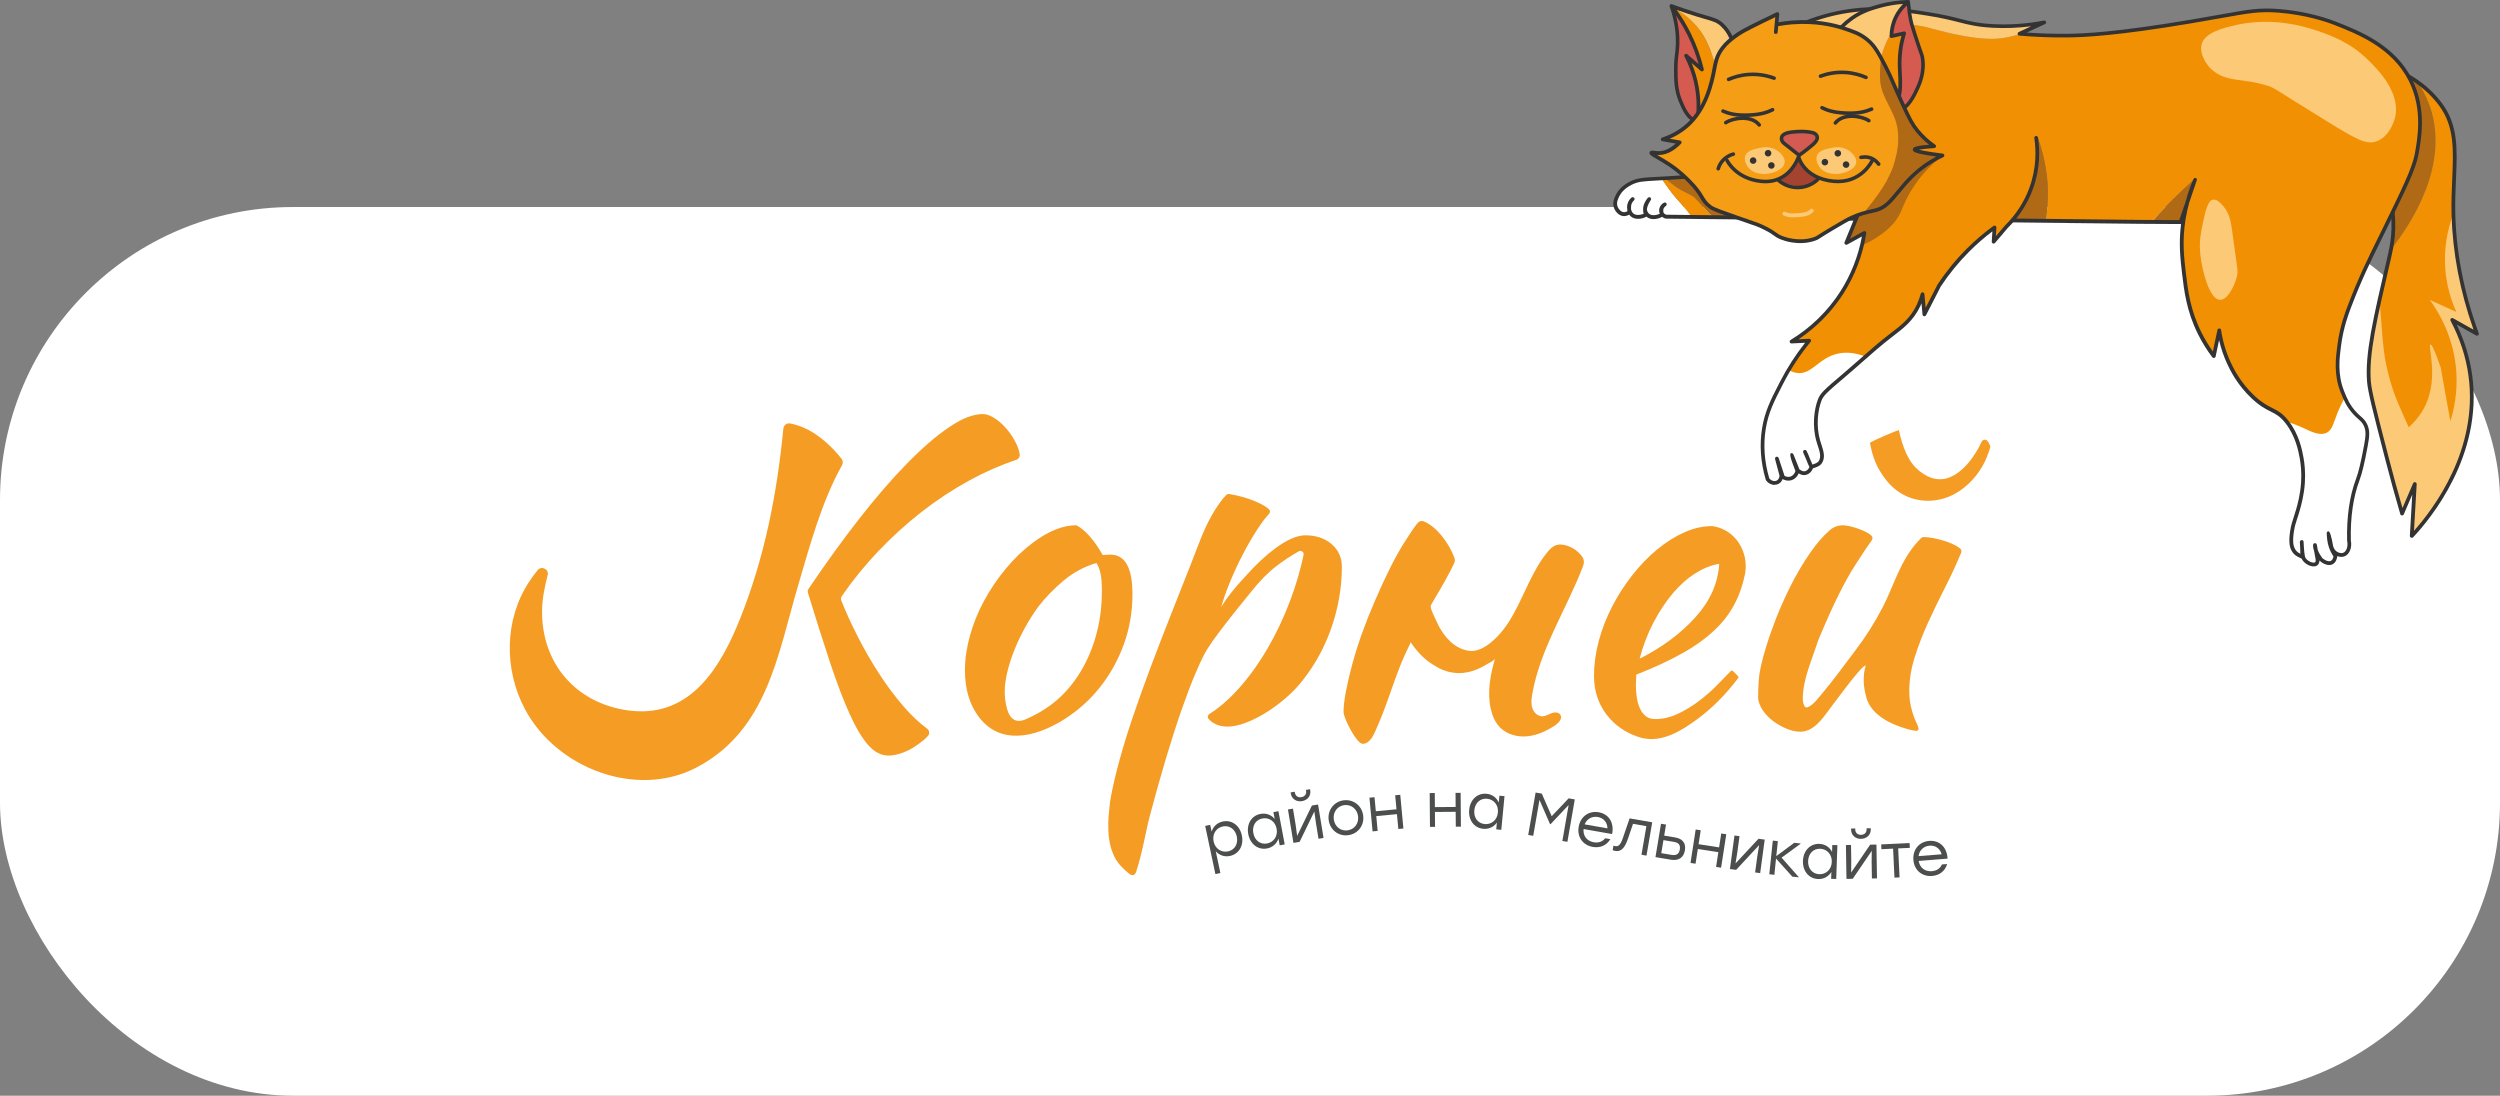 <?xml version="1.0" encoding="UTF-8"?> <svg xmlns="http://www.w3.org/2000/svg" width="1280" height="561" viewBox="0 0 1280 561" fill="none"><rect x="0" y="0" width="1280" height="561" fill="#808080" stroke="none"/><rect y="106" width="1280" height="455" rx="150" fill="white"></rect><g clip-path="url(#clip0_641_11)"><path d="M520.321 227.146C519.037 224.497 517.427 222.024 515.497 219.733C513.568 217.442 511.494 215.584 509.282 214.147C507.064 212.716 505.028 212 503.167 212C498.305 212 492.585 214.222 486.012 218.66C479.433 223.097 472.216 229.33 464.359 237.346C456.496 245.367 448.238 254.927 439.592 266.024C431.158 276.839 422.631 288.645 414.004 301.431C413.578 302.059 413.459 302.875 413.685 303.603C417.832 317.154 421.604 329.042 425.012 339.28C428.515 349.806 431.873 358.612 435.087 365.699C438.301 372.785 441.484 378.082 444.629 381.598C447.774 385.106 451.201 386.857 454.923 386.857C456.778 386.857 458.814 386.5 461.038 385.784C463.25 385.069 465.361 384.102 467.367 382.884C469.365 381.667 471.226 380.342 472.942 378.911C473.864 378.145 474.634 377.354 475.267 376.545C476.119 375.452 475.787 373.871 474.666 373.055C470.606 370.08 466.602 366.308 462.648 361.725C458.068 356.428 453.783 350.659 449.786 344.433C445.782 338.207 442.098 331.76 438.746 325.101C435.62 318.912 432.963 313.062 430.764 307.551C430.45 306.766 430.557 305.881 431.033 305.184C436.553 297.15 442.699 289.581 449.46 282.456C456.533 275.012 463.964 268.246 471.758 262.157C479.546 256.075 487.698 250.702 496.206 246.045C504.119 241.714 512.189 238.161 520.415 235.381C521.562 234.992 522.277 233.849 522.101 232.65C521.838 230.874 521.249 229.035 520.328 227.146H520.321Z" fill="#F49C24"></path><path d="M568.463 283.964C567.748 283.964 567.103 284.001 566.533 284.07C565.957 284.146 565.318 284.177 564.603 284.177C560.174 276.444 555.669 271.36 551.095 268.925C544.235 268.925 536.867 271.862 529.01 277.731C524.004 281.46 519.361 285.891 515.069 291.05C510.784 296.204 507.062 301.683 503.917 307.483C500.772 313.282 498.34 319.264 496.63 325.422C494.913 331.579 494.055 337.523 494.055 343.248C494.055 352.989 496.486 361.005 501.342 367.306C506.717 374.28 513.609 376.835 520.821 376.684C528.884 376.521 537.355 372.987 544.548 368.486C551.766 363.973 557.981 358.425 563.2 351.84C568.419 345.256 572.492 337.912 575.424 329.822C578.356 321.737 579.822 313.176 579.822 304.156C579.822 290.693 576.031 283.964 568.456 283.964H568.463ZM560.851 326.495C558.632 333.939 555.562 340.599 551.628 346.468C547.693 352.343 543.05 357.245 537.687 361.18C533.777 364.049 529.517 366.396 525.069 368.311C523.571 368.957 521.892 369.371 520.319 368.945C517.801 368.254 516.448 365.737 515.746 363.409C514.806 360.295 514.418 357.226 514.418 353.987C514.418 351.125 514.85 347.861 515.708 344.214C516.566 340.561 517.776 336.77 519.355 332.828C520.927 328.893 522.788 324.988 524.931 321.122C527.074 317.255 529.36 313.678 531.791 310.383C535.363 305.801 539.617 301.432 544.548 297.277C549.479 293.128 555.086 290.115 561.377 288.257C562.373 289.832 563.093 291.69 563.519 293.843C563.945 295.99 564.165 298.928 564.165 302.65C564.165 311.105 563.056 319.051 560.838 326.495H560.851Z" fill="#F49C24"></path><path d="M681.776 278.591C678.274 275.584 673.807 274.078 668.375 274.078C664.948 274.078 660.907 275.547 656.264 278.484C651.615 281.422 646.647 285.608 641.365 291.05C636.647 296.065 633.145 300.001 630.858 302.863C628.571 305.731 626.71 308.38 625.281 310.809C626.278 307.087 627.781 302.787 629.786 297.923C631.785 293.058 634.003 288.295 636.434 283.637C638.865 278.986 641.365 274.687 643.94 270.751C646.083 267.468 648.025 264.914 649.773 263.075C650.381 262.434 650.393 261.38 649.748 260.771C648.357 259.447 645.989 258.091 642.649 256.685C638.464 254.927 634.028 253.685 629.342 252.944C628.815 252.862 628.27 253.019 627.888 253.39C626.766 254.501 625.538 255.988 624.21 257.865C622.775 259.892 621.453 262.008 620.238 264.179C615.915 271.887 613.089 280.304 609.862 288.508C606.391 297.333 602.883 306.145 599.405 314.971C592.457 332.608 585.64 350.309 579.607 368.285C577.038 375.943 574.851 383.073 573.066 389.657C571.274 396.242 569.883 402.148 568.887 407.377C568.235 410.81 567.909 414.231 567.627 417.696C567.602 418.016 567.577 418.33 567.558 418.65C567.495 419.636 567.451 420.627 567.433 421.619C567.339 426.678 567.84 431.938 569.701 436.683C569.939 437.285 570.196 437.876 570.478 438.453C571.023 439.564 571.668 440.619 572.395 441.61C573.88 443.644 575.778 445.338 577.695 446.983C581.185 449.977 581.775 446.067 582.094 445.062C583.353 441.114 584.35 437.078 585.27 433.049C586.442 427.933 587.376 422.755 588.716 417.683C591.505 407.157 594.293 397.24 597.081 387.932C599.869 378.623 602.582 370.212 605.226 362.693C607.87 355.173 610.188 349.122 612.193 344.54C613.622 341.101 614.944 338.201 616.159 335.841C617.374 333.481 618.947 330.939 620.877 328.214C622.807 325.497 625.275 322.202 628.276 318.335C631.277 314.469 635.35 309.384 640.5 303.083C644.785 297.64 649.109 293.241 653.47 289.87C656.94 287.19 660.756 284.667 664.91 282.307C666.188 281.579 667.748 282.671 667.441 284.108C665.762 292.042 663.463 299.875 660.543 307.589C657.185 316.471 653.256 324.744 648.752 332.401C644.247 340.065 639.354 346.831 634.065 352.7C629.235 358.067 624.285 362.354 619.217 365.561C618.377 366.095 618.12 367.243 618.747 368.015C619.486 368.925 620.482 369.723 621.735 370.419C623.665 371.493 625.914 372.032 628.49 372.032C631.202 372.032 634.279 371.386 637.712 370.099C641.139 368.813 644.641 367.061 648.219 364.833C651.79 362.618 655.224 360.075 658.513 357.207C661.803 354.344 664.653 351.338 667.09 348.187C673.525 340.027 678.456 330.895 681.89 320.802C685.317 310.709 687.033 300.503 687.033 290.19C687.033 285.464 685.279 281.597 681.776 278.591Z" fill="#F49C24"></path><path d="M810.207 290.688C810.646 289.552 811.081 288.347 810.924 287.135C810.783 286.018 810.141 285.026 809.419 284.16C807.68 282.089 805.426 280.482 802.874 279.578C801.06 278.931 798.958 278.486 797.048 279.032C794.991 279.622 793.425 281.26 792.086 282.924C784.667 292.081 780.726 303.857 775.046 314.138C771.953 319.724 768.355 324.871 763.391 328.926C760.496 331.292 756.718 333.539 752.852 333.276C749.124 333.018 745.61 331.21 742.865 328.731C739.369 325.574 736.806 321.318 734.977 317.006C734.519 315.92 731.725 310.723 732.709 309.738C732.847 309.593 732.922 309.455 732.922 309.311C738.843 299.375 742.734 292.345 744.6 288.228C744.958 287.443 745.008 286.551 744.707 285.742C743.134 281.492 740.848 277.57 737.853 273.973C735.033 270.596 732.057 268.248 728.924 266.924C727.866 266.479 726.644 266.83 725.898 267.709C724.395 269.479 722.051 272.893 718.875 277.946C714.37 285.108 709.401 294.988 703.976 307.591C701.544 313.178 699.327 318.764 697.328 324.35C695.323 329.936 693.644 335.271 692.291 340.35C690.931 345.433 689.86 350.053 689.076 354.202C688.287 358.357 687.898 361.797 687.898 364.515C687.898 367.685 694.527 380.753 697.673 380.84C697.961 380.847 698.249 380.816 698.531 380.753C702.384 379.855 704.013 374.583 705.417 371.432C707.215 367.402 708.781 363.272 710.273 359.117C713.192 351.001 715.892 342.666 719.464 334.889C720.441 332.767 721.425 330.689 722.415 328.643C722.12 329.252 725.429 332.993 725.898 333.564C728.73 336.998 732.665 339.942 736.593 342C743.153 345.433 750.421 345.433 757.1 342.326C758.692 341.586 760.239 340.758 761.73 339.841C763.046 339.031 764.468 338.56 765.439 337.286C763.002 345.634 761.367 354.516 763.284 362.996C764.073 366.492 765.521 369.938 768.047 372.486C771.63 376.108 777.057 377.495 782.12 376.968C787.179 376.441 791.924 374.193 796.184 371.406C798.074 370.17 800.12 367.86 798.897 365.952C798.008 364.559 795.946 364.565 794.4 365.143C792.849 365.714 791.403 366.699 789.756 366.756C787.361 366.831 785.294 364.816 784.551 362.537C783.803 360.259 784.106 357.78 784.511 355.414C788.477 332.472 801.783 312.393 810.192 290.688H810.207Z" fill="#F49C24"></path><path d="M893.593 286.844C893.481 286.016 893.32 285.2 893.107 284.39C892.9 283.586 892.648 282.802 892.349 282.03C892.051 281.264 891.713 280.511 891.334 279.783C890.95 279.061 890.53 278.358 890.065 277.68C889.611 277.009 889.11 276.362 888.57 275.753C888.029 275.138 887.463 274.56 886.846 274.021C886.235 273.475 885.588 272.973 884.916 272.514C884.234 272.05 883.521 271.629 882.789 271.253C882.036 270.876 881.262 270.543 880.469 270.267C879.736 270.01 878.978 269.797 878.22 269.634C878.089 269.602 877.958 269.577 877.826 269.552C876.684 269.332 875.527 269.351 874.365 269.433C873.566 269.489 872.763 269.577 871.974 269.696C870.342 269.935 868.74 270.299 867.159 270.77C865.511 271.259 863.894 271.874 862.328 272.577C857.537 274.724 852.893 277.661 848.391 281.384C843.883 285.112 839.669 289.474 835.742 294.49C831.806 299.504 828.379 304.84 825.443 310.489C822.512 316.15 820.228 322.019 818.586 328.108C816.944 334.196 816.125 340.171 816.125 346.047C816.125 354.639 818.874 361.977 824.372 368.065C828.516 372.647 834.125 375.98 840.042 377.662C850.624 380.675 861.029 374.103 869.19 368.065C876.679 362.523 883.597 355.575 889.919 347.214C890.141 346.919 890.141 346.499 889.894 346.222C889.115 345.369 888.226 344.477 887.22 343.548C886.922 343.272 886.452 343.272 886.174 343.567C884.006 345.864 881.566 348.375 878.847 351.099C875.911 354.037 872.768 356.755 869.412 359.259C866.047 361.764 862.51 363.879 858.795 365.592C855.076 367.312 851.291 368.172 847.43 368.172C845.424 368.172 843.787 367.632 842.498 366.559C841.21 365.485 840.214 364.086 839.497 362.372C838.784 360.652 838.284 358.794 837.996 356.786C837.708 354.784 837.571 352.851 837.571 350.986C837.571 349.988 837.602 349.022 837.677 348.086C837.743 347.157 837.784 346.26 837.784 345.4C846.93 341.822 854.935 338.1 861.797 334.228C868.659 330.355 874.486 326.03 879.271 321.235C884.057 316.439 887.741 310.853 890.313 304.476C891.546 301.419 892.547 298.073 893.325 294.439C893.436 294.031 893.497 293.598 893.557 293.177C893.618 292.757 893.668 292.336 893.714 291.916C893.795 291.068 893.825 290.209 893.8 289.355C893.785 288.514 893.714 287.673 893.593 286.838V286.844ZM868.013 316.081C860.433 324.461 850.927 331.516 839.492 337.24C841.21 330.656 843.565 324.498 846.566 318.768C849.568 313.044 852.888 308.028 856.537 303.729C860.18 299.436 864.071 295.996 868.22 293.416C872.359 290.836 876.366 289.267 880.232 288.689C879.656 298.569 875.588 307.702 868.013 316.081Z" fill="#F49C24"></path><path d="M1001.37 279.344C999.943 278.56 998.265 277.844 996.335 277.197C994.405 276.557 992.368 276.017 990.22 275.584C988.371 275.214 986.627 275.007 984.995 274.957C984.49 274.938 984.005 275.145 983.646 275.496C981.453 277.631 979.538 279.921 977.895 282.357C971.857 291 968.835 301.413 964.029 310.728C959.961 318.618 955.201 326.15 949.814 333.205C944.179 340.592 938.777 348.187 932.754 355.28C930.783 357.59 928.549 360.797 925.679 362.053C925.26 362.235 924.749 362.273 924.36 362.034C924.067 361.852 923.875 361.544 923.723 361.237C922.683 359.122 923.026 356.297 923.254 354.031C923.511 351.452 924.047 348.903 924.724 346.399C926.053 341.465 927.928 336.707 929.54 331.868C930.535 328.861 931.394 326.57 932.112 324.995C938.545 309.673 944.366 297.93 949.587 289.763C953.781 283.204 956.707 278.817 958.359 276.607C958.94 275.829 958.799 274.743 958.056 274.122C957.202 273.394 956.237 272.772 955.165 272.258C953.513 271.473 951.805 270.795 950.021 270.218C948.227 269.647 946.479 269.251 944.761 269.038C944.745 269.038 944.73 269.038 944.715 269.031C941.87 268.68 938.985 269.558 936.837 271.46C933.517 274.398 930.333 278.026 927.286 282.357C923.218 288.157 919.534 294.39 916.25 301.049C912.96 307.708 910.064 314.475 907.563 321.348C905.056 328.221 903.167 334.379 901.883 339.82C901.165 342.827 900.706 345.62 900.493 348.2C900.286 350.723 900.17 353.937 900.17 357.829C900.17 357.992 900.19 358.161 900.231 358.324C900.812 360.823 901.903 363.045 903.5 365.003C905.142 367.024 907.068 368.75 909.286 370.194C913.319 372.811 918.994 375.46 923.9 374.405C930.156 373.056 934.3 366.196 937.913 361.463C940.197 358.469 942.527 355.399 944.882 352.255C947.237 349.11 949.42 346.399 951.421 344.114C953.422 341.829 954.711 340.687 955.282 340.687C954.569 342.833 954.21 345.413 954.21 348.42C954.21 350.855 954.675 353.792 955.6 357.226C956.504 360.54 958.632 363.44 961.199 365.668C961.245 365.712 961.295 365.756 961.346 365.8C965.944 369.729 971.816 371.97 977.577 373.552C979.148 373.985 980.432 374.198 981.433 374.198C981.579 374.198 981.716 374.123 981.862 373.985C982.14 373.696 982.292 373.483 982.292 373.338C982.292 372.623 982.044 371.763 981.539 370.758C981.038 369.761 980.503 368.505 979.932 366.999C979.356 365.498 978.82 363.634 978.32 361.412C977.819 359.197 977.567 356.579 977.567 353.573C977.567 347.987 978.497 342.262 980.356 336.387C982.211 330.519 984.5 324.612 987.219 318.668C989.932 312.73 992.863 306.673 996.006 300.516C998.958 294.735 1001.67 288.885 1004.12 282.972C1004.42 282.238 1004.23 281.384 1003.62 280.869C1003.01 280.355 1002.25 279.846 1001.37 279.356V279.344Z" fill="#F49C24"></path><path d="M1018.96 228.322C1018.59 227.337 1018.17 226.527 1017.7 225.887C1016.88 224.782 1015.19 224.939 1014.59 226.169C1013.89 227.582 1013.05 229.295 1012.9 229.553C1011.99 231.178 1010.99 232.741 1009.91 234.266C1007.06 238.321 1003.22 242.257 998.616 244.246C992.036 247.096 985.704 244.215 980.894 239.489C977.104 235.767 974.208 229.32 972.207 220.156C972.172 219.974 957.305 226.22 957.411 226.816C958.406 232.258 960.013 236.877 962.232 240.669C963.005 241.993 963.839 243.286 964.738 244.523C966.188 246.506 967.841 248.345 969.69 249.958C970.716 250.856 971.818 251.672 972.98 252.394C977.422 255.174 982.501 256.474 987.579 256.392C992.137 256.317 996.7 255.124 1000.8 252.883C1007.42 249.255 1012.87 243.223 1016.18 236.463C1016.82 235.145 1017.38 233.789 1017.85 232.396C1018.13 231.567 1019.25 229.138 1018.95 228.316L1018.96 228.322Z" fill="#F49C24"></path><path d="M635.836 427.739C636.92 432.855 634.376 437.261 629.765 438.241C626.845 438.862 624.251 437.864 622.478 435.855L624.834 446.984L622.278 447.524L617.059 422.869L619.609 422.329L620.348 425.813C621.15 423.227 623.136 421.224 626.062 420.603C630.648 419.63 634.746 422.592 635.836 427.739ZM633.248 428.292C632.465 424.595 629.501 422.417 626.081 423.145C622.634 423.879 620.58 427.087 621.369 430.815C622.158 434.543 625.335 436.64 628.781 435.906C632.196 435.177 634.038 432.02 633.248 428.292Z" fill="#4C4D4D"></path><path d="M654.551 415.315L657.778 432.332L655.215 432.822L654.563 429.388C653.667 431.93 651.669 433.851 648.73 434.41C644.094 435.288 640.09 432.206 639.113 427.072C638.135 421.906 640.773 417.588 645.372 416.715C648.304 416.157 650.911 417.236 652.646 419.308L651.982 415.812L654.544 415.322L654.551 415.315ZM653.63 424.304C652.922 420.563 649.789 418.397 646.331 419.057C642.872 419.716 641.005 422.86 641.707 426.57C642.415 430.311 645.328 432.514 648.755 431.861C652.214 431.202 654.338 428.045 653.624 424.298L653.63 424.304Z" fill="#4C4D4D"></path><path d="M674.853 411.922L677.653 429.026L675.078 429.452L673.738 421.243L672.948 415.462L665.399 431.041L662.234 431.562L659.434 414.457L662.009 414.031L663.356 422.24L664.139 427.984L671.695 412.436L674.859 411.915L674.853 411.922ZM660.887 406.266L660.793 405.708L662.905 405.363L662.986 405.858C663.262 407.54 664.59 408.438 666.294 408.156C668.03 407.873 669.001 406.593 668.725 404.917L668.644 404.421L670.755 404.076L670.849 404.635C671.326 407.559 669.358 409.731 666.626 410.183C663.895 410.635 661.363 409.197 660.887 406.273V406.266Z" fill="#4C4D4D"></path><path d="M697.944 417.508C698.626 422.662 695.231 426.955 690.281 427.614C685.363 428.266 680.958 424.978 680.281 419.862C679.599 414.715 683.057 410.409 687.913 409.763C692.806 409.11 697.261 412.361 697.944 417.508ZM682.894 419.51C683.395 423.289 686.49 425.605 689.949 425.147C693.439 424.683 695.826 421.632 695.325 417.86C694.823 414.081 691.697 411.771 688.239 412.229C684.812 412.687 682.387 415.707 682.894 419.517V419.51Z" fill="#4C4D4D"></path><path d="M716.931 406.942L718.541 424.191L715.941 424.436L715.233 416.847L704.651 417.839L705.359 425.427L702.758 425.672L701.148 408.417L703.748 408.172L704.419 415.353L715.001 414.361L714.331 407.181L716.931 406.936V406.942Z" fill="#4C4D4D"></path><path d="M747.847 405.927L747.985 423.251L745.372 423.27L745.309 415.644L734.683 415.725L734.746 423.352L732.139 423.371L732.002 406.047L734.608 406.028L734.665 413.24L745.291 413.159L745.234 405.946L747.847 405.927Z" fill="#4C4D4D"></path><path d="M770.306 407.648L768.664 424.884L766.072 424.633L766.405 421.156C764.838 423.346 762.382 424.626 759.406 424.344C754.713 423.899 751.724 419.813 752.219 414.609C752.714 409.374 756.449 405.972 761.11 406.412C764.08 406.694 766.279 408.458 767.37 410.931L767.708 407.391L770.301 407.642L770.306 407.648ZM766.925 416.021C767.289 412.23 764.882 409.28 761.379 408.947C757.877 408.615 755.208 411.107 754.851 414.866C754.487 418.657 756.674 421.589 760.145 421.922C763.648 422.254 766.561 419.819 766.925 416.021Z" fill="#4C4D4D"></path><path d="M806.295 409.305L802.505 431.023L799.933 430.571L803.142 412.167L793.864 421.99L793.616 421.946L788.219 409.556L785.01 427.953L782.443 427.501L786.233 405.784L789.392 406.336L794.46 417.904L803.142 408.746L806.3 409.299L806.295 409.305Z" fill="#4C4D4D"></path><path d="M825.382 427.027L810.793 424.472C810.424 428.05 812.561 430.636 816.003 431.232C818.357 431.647 820.48 430.994 821.844 429.186L824.507 429.651C822.456 433.028 819.045 434.258 815.482 433.63C810.429 432.745 807.371 428.502 808.286 423.286C809.191 418.108 813.471 414.982 818.549 415.873C823.845 416.802 826.584 421.434 825.387 427.014L825.382 427.027ZM811.338 422.075L823.012 424.121C822.956 421.171 821.187 418.849 818.12 418.309C814.992 417.763 812.415 419.388 811.338 422.075Z" fill="#4C4D4D"></path><path d="M845.939 421.011L843.003 438.077L840.431 437.631L842.952 422.988L836.105 421.808L833.452 429.591C831.729 434.594 829.743 436.138 827.049 435.673C826.615 435.598 826.089 435.479 825.67 435.341L826.079 432.981C826.352 433.062 826.686 433.15 826.969 433.2C828.702 433.502 829.682 432.617 830.941 429.001L834.347 419.015L845.934 421.017L845.939 421.011Z" fill="#4C4D4D"></path><path d="M862.67 435.389C862.048 439.118 859.41 440.812 855.565 440.179L847.596 438.848L850.436 421.763L853.008 422.189L852.068 427.845L857.591 428.761C861.432 429.402 863.296 431.63 862.67 435.383V435.389ZM860.062 434.956C860.386 433.029 859.87 431.511 857.081 431.046L851.689 430.148L850.577 436.827L855.908 437.712C858.698 438.176 859.749 436.821 860.062 434.956Z" fill="#4C4D4D"></path><path d="M883.858 427.137L881.205 444.26L878.628 443.858L879.79 436.32L869.284 434.688L868.117 442.22L865.545 441.818L868.193 424.695L870.775 425.097L869.673 432.227L880.174 433.859L881.281 426.729L883.863 427.131L883.858 427.137Z" fill="#4C4D4D"></path><path d="M903.537 429.876L901.207 447.036L898.62 446.685L899.737 438.45L900.677 432.7L888.897 445.367L885.719 444.934L888.048 427.773L890.631 428.125L889.514 436.359L888.584 442.084L900.353 429.449L903.532 429.882L903.537 429.876Z" fill="#4C4D4D"></path><path d="M917.675 448.847L909.332 439.589L908.478 447.893L905.881 447.623L907.67 430.387L910.262 430.657L909.464 438.333L918.646 431.523L922.052 431.875L912.167 439.118L921.081 449.198L917.675 448.841V448.847Z" fill="#4C4D4D"></path><path d="M940.745 432.723L940.149 450.034L937.546 449.946L937.662 446.449C936.232 448.734 933.862 450.165 930.871 450.065C926.161 449.902 922.927 446.011 923.109 440.788C923.291 435.534 926.813 431.9 931.492 432.063C934.474 432.164 936.778 433.79 938.021 436.193L938.137 432.634L940.745 432.723ZM937.875 441.29C938.006 437.48 935.424 434.681 931.912 434.562C928.39 434.442 925.878 437.098 925.752 440.876C925.62 444.686 927.985 447.473 931.467 447.592C934.989 447.712 937.743 445.1 937.875 441.29Z" fill="#4C4D4D"></path><path d="M960.74 432.418L961.018 449.742L958.411 449.786L958.279 441.47L958.34 435.639L948.597 449.943L945.388 449.993L945.115 432.669L947.723 432.625L947.854 440.942L947.788 446.742L957.526 432.468L960.74 432.418ZM947.758 424.786L947.748 424.221L949.881 424.183V424.685C949.921 426.386 951.098 427.472 952.827 427.441C954.59 427.409 955.732 426.292 955.702 424.591V424.089L957.834 424.058V424.623C957.89 427.585 955.621 429.45 952.857 429.493C950.098 429.537 947.804 427.749 947.758 424.786Z" fill="#4C4D4D"></path><path d="M977.83 434.102L971.868 434.385L972.575 449.229L969.967 449.355L969.26 434.51L963.297 434.793L963.176 432.338L971.746 431.93L977.714 431.648L977.83 434.102Z" fill="#4C4D4D"></path><path d="M997.145 439.621L982.379 440.795C982.915 444.354 985.623 446.318 989.105 446.042C991.485 445.854 993.38 444.692 994.26 442.596L996.953 442.383C995.806 446.174 992.814 448.214 989.201 448.496C984.092 448.904 980.075 445.558 979.656 440.28C979.241 435.032 982.607 430.946 987.751 430.538C993.107 430.112 996.918 433.915 997.14 439.621H997.145ZM982.314 438.334L994.128 437.393C993.33 434.549 991.046 432.735 987.943 432.986C984.78 433.237 982.682 435.459 982.314 438.334Z" fill="#4C4D4D"></path><path d="M430.897 234.946C427.163 230.157 422.947 226.108 418.241 222.782C413.956 219.762 409.401 217.773 404.576 216.812C402.872 216.473 401.243 217.697 401.074 219.43C397.86 252.803 391.45 285.417 378.982 316.638C369.409 340.621 354.271 367.009 323.646 363.965C297.507 361.372 277.89 342.234 277.533 313.945C277.451 307.373 278.735 300.82 280.396 294.475C281.185 291.443 277.263 289.497 275.277 291.913C273.717 293.815 272.257 295.824 270.891 297.902C258.191 317.19 257.953 342.862 268.842 363.217C285.107 393.609 325.92 408.793 356.245 393.133C392.703 374.296 398.205 335.248 408.536 300.099C414.532 279.699 420.685 256.758 431.136 238.153C431.712 237.13 431.624 235.862 430.904 234.94L430.897 234.946Z" fill="#F49C24"></path></g><path d="M1244.43 55.288C1243.11 51.284 1241.07 46.769 1237.9 42.055C1233.07 38.604 1228.46 36.497 1225.24 35.236L1220.29 91.775C1221.5 94.435 1223.21 98.7 1224.31 104.132C1226.32 114.081 1225.21 122.559 1224.14 127.856C1234.78 114.435 1254.08 84.705 1244.43 55.288Z" fill="#B06A15"></path><path d="M1255.51 163.759C1259.73 166.127 1263.96 168.494 1268.18 170.861C1258.79 145.177 1256.49 124.165 1256.12 109.68C1256.12 109.66 1256.12 109.639 1256.12 109.618C1255.54 85.665 1260.72 68.271 1249.33 53.141C1245.76 48.417 1241.75 44.798 1237.89 42.035C1241.06 46.748 1243.09 51.264 1244.41 55.268C1254.08 84.685 1234.77 114.415 1224.13 127.835C1223.86 129.212 1223.59 130.38 1223.37 131.297C1221.43 139.681 1219.73 147.012 1218.29 153.509C1214.04 172.769 1212.08 184.719 1212.87 195.262C1213.27 200.611 1216.26 211.999 1222.14 234.815C1224.62 244.461 1227.21 253.835 1229.87 262.928C1232.03 257.881 1234.19 252.834 1236.35 247.787C1235.84 256.64 1235.32 265.504 1234.81 274.357C1240.66 268.153 1270.68 235.117 1264.78 192.175C1263.22 180.799 1259.48 171.257 1255.51 163.749V163.759Z" fill="#F29003"></path><path d="M1255.51 163.759C1259.73 166.127 1263.96 168.494 1268.18 170.861C1258.79 145.177 1256.49 124.165 1256.12 109.68C1256.12 109.66 1256.12 109.639 1256.12 109.618C1253.75 115.833 1251.7 123.946 1251.8 133.477C1251.91 145.219 1255.24 154.395 1257.67 159.745C1253.13 157.68 1248.61 155.626 1244.07 153.561C1248.23 159.275 1256.58 172.446 1257.67 190.945C1258.27 201.331 1256.39 209.913 1254.58 215.659C1252.93 206.493 1251.29 197.327 1249.64 188.161C1246.33 178.504 1244.97 176.283 1244.38 176.419C1242.86 176.784 1248.65 192.78 1241.91 207.317C1239.48 212.562 1236.04 216.285 1233.26 218.746C1228.24 207.317 1224.85 201.122 1221.83 187.233C1219.76 177.733 1219.41 164.75 1218.29 153.519C1214.04 172.779 1212.08 184.73 1212.87 195.272C1213.27 200.622 1216.26 212.009 1222.14 234.825C1224.62 244.471 1227.21 253.846 1229.87 262.939C1232.03 257.892 1234.19 252.845 1236.35 247.798C1235.84 256.651 1235.32 265.514 1234.81 274.368C1240.66 268.163 1270.68 235.128 1264.78 192.186C1263.22 180.809 1259.48 171.267 1255.51 163.759Z" fill="#FCC977"></path><path d="M1234.81 275.337C1234.68 275.337 1234.55 275.316 1234.43 275.254C1234.06 275.097 1233.83 274.722 1233.85 274.315L1235.08 253.22L1230.75 263.324C1230.6 263.7 1230.2 263.929 1229.82 263.908C1229.41 263.887 1229.06 263.606 1228.95 263.22C1226.25 253.95 1223.64 244.481 1221.22 235.075L1220.34 231.624C1215 210.914 1212.32 200.517 1211.93 195.356C1210.87 181.121 1214.74 164.406 1222.45 131.12L1222.49 130.963C1223.5 126.646 1225.84 116.521 1223.38 104.331C1222.55 100.17 1221.21 96.082 1219.43 92.182C1219.21 91.703 1219.43 91.129 1219.91 90.91C1220.39 90.691 1220.96 90.91 1221.18 91.39C1223.03 95.425 1224.39 99.659 1225.27 103.955C1227.81 116.552 1225.4 126.959 1224.37 131.401L1224.34 131.547C1216.67 164.656 1212.82 181.268 1213.86 195.22C1214.24 200.205 1216.89 210.549 1222.21 231.154L1223.1 234.606C1225.3 243.126 1227.64 251.687 1230.07 260.113L1235.5 247.443C1235.69 247.015 1236.14 246.775 1236.6 246.89C1237.06 246.994 1237.36 247.411 1237.34 247.881L1235.96 271.76C1245.81 260.728 1269.06 230.153 1263.86 192.342C1262.54 182.675 1259.45 173.217 1254.7 164.239C1254.5 163.863 1254.57 163.405 1254.87 163.102C1255.18 162.8 1255.64 162.748 1256.01 162.956L1266.44 168.806C1259.46 149.004 1255.69 129.149 1255.2 109.753C1255.04 103.257 1255.29 97.365 1255.54 91.65C1256.2 76.509 1256.72 64.548 1248.6 53.766C1241.2 43.964 1231.64 38.781 1224.91 36.164C1224.42 35.976 1224.17 35.413 1224.37 34.923C1224.56 34.433 1225.12 34.182 1225.61 34.381C1232.57 37.092 1242.47 42.452 1250.13 52.619C1258.67 63.965 1258.14 76.217 1257.46 91.744C1257.21 97.417 1256.96 103.288 1257.12 109.712C1257.62 129.691 1261.64 150.172 1269.11 170.579C1269.24 170.954 1269.14 171.382 1268.83 171.643C1268.52 171.903 1268.09 171.945 1267.73 171.747L1257.82 166.189C1261.87 174.521 1264.54 183.217 1265.76 192.102C1271.42 233.334 1244.06 266.036 1235.54 275.077C1235.35 275.275 1235.1 275.379 1234.84 275.379L1234.81 275.337Z" fill="#333334"></path><path d="M834.764 103.383C834.399 104.019 834.065 104.822 834.013 105.823C834.013 105.98 833.992 106.564 834.128 107.283C834.065 105.834 834.128 104.541 834.774 103.383H834.764Z" fill="#F29003"></path><path d="M835.359 102.549C835.526 102.351 835.714 102.143 835.933 101.955C835.839 102.038 835.62 102.247 835.359 102.549Z" fill="#F29003"></path><path d="M834.807 103.31C834.921 103.102 835.067 102.893 835.224 102.695C835.088 102.872 834.942 103.081 834.807 103.31Z" fill="#F29003"></path><path d="M851.606 105.344C851.815 105.135 852.044 104.958 852.378 104.666C850.866 105.469 850.125 107.137 850.522 108.608C850.584 108.837 850.668 109.045 850.772 109.233C850.73 108.931 850.688 108.628 850.636 108.347C850.469 107.252 850.803 106.126 851.596 105.354L851.606 105.344Z" fill="#F29003"></path><path d="M1119.84 103.852C1123.07 94.478 1123.9 92.09 1123.89 92.079C1123.88 92.079 1121.72 96.814 1119.84 103.852Z" fill="#F29003"></path><path d="M1178.49 277.55C1178.49 277.55 1178.48 277.758 1178.62 279.948C1178.62 280 1178.62 280.052 1178.63 280.104C1178.54 277.299 1178.49 277.55 1178.49 277.55Z" fill="#F29003"></path><path d="M1185.76 281.856C1185.6 281.053 1185.44 280.23 1185.26 279.051C1185.21 279.562 1185.26 280.49 1185.76 281.856Z" fill="#F29003"></path><path d="M1191.4 221.468C1187.67 223.439 1183 220.791 1178.89 218.924C1176.6 217.881 1173.9 216.828 1170.76 215.869C1170.79 215.91 1170.82 215.942 1170.86 215.983C1176.28 222.866 1177.75 230.864 1178.43 234.524C1178.74 236.213 1179.53 241.021 1179.12 247.194C1178.73 253.2 1177.34 258.237 1176.58 260.98C1175.15 266.068 1174.21 267.487 1173.51 272.158C1172.66 277.789 1173.37 280.073 1174.21 281.606C1175.48 283.9 1177.55 284.463 1178.79 285.12C1178.74 282.816 1178.69 281.22 1178.65 280.104C1178.65 280.052 1178.65 280 1178.63 279.948C1178.49 277.768 1178.51 277.549 1178.5 277.549C1178.5 277.549 1178.54 277.299 1178.65 280.104C1178.98 285.047 1179.38 285.798 1179.64 286.205C1181.12 288.499 1184.69 289.771 1186.01 288.603C1186.95 287.758 1186.54 285.84 1186.35 285.131C1186.13 283.733 1185.96 282.826 1185.77 281.877C1185.28 280.511 1185.24 279.583 1185.27 279.072C1185.45 280.25 1185.61 281.074 1185.77 281.877C1186.18 283.035 1186.94 284.505 1188.25 286.288C1188.56 286.705 1191.71 289.26 1193.96 287.988C1195.4 287.174 1195.68 285.235 1195.74 284.745L1195.15 283.827C1193.68 281.502 1192.75 278.863 1192.46 276.121C1192.24 274.056 1192.17 273.013 1192.25 273.003C1192.37 272.982 1192.83 275.234 1193.61 279.76C1193.68 280.073 1194.33 282.701 1196.81 283.733C1197.1 283.858 1198.65 284.505 1200.1 283.931C1202.13 283.128 1203.39 280.177 1202.68 276.788C1202.33 261.929 1204.75 252.033 1207.17 245.578C1208.42 242.241 1209.6 237.6 1211.34 228.194C1212.2 223.491 1212.55 220.54 1211.11 217.537C1209.87 214.941 1208.26 214.315 1205.78 211.666C1203.22 208.955 1201.72 206.212 1200.55 203.574C1198.96 206.463 1197.8 209.007 1196.98 211.051C1194.62 216.838 1194.26 219.977 1191.42 221.479L1191.4 221.468Z" fill="white"></path><path d="M842.231 107.169C842.461 104.666 844.119 102.299 844.358 101.986C844.098 102.309 842.148 104.676 842.231 107.169Z" fill="#F29003"></path><path d="M854.776 97.179C853.107 94.895 851.72 92.976 850.751 91.36C841.449 91.871 838.696 91.913 835.004 93.779C830.687 95.959 828.967 98.639 828.341 99.859C827.611 101.287 826.297 103.842 827.361 106.345C828.028 107.93 829.791 109.859 831.824 109.651C832.762 109.557 834.233 108.952 834.201 108.41C834.17 108.024 834.149 107.648 834.139 107.283C834.003 106.564 834.014 105.99 834.024 105.824C834.087 104.822 834.41 104.009 834.775 103.383C834.785 103.363 834.806 103.331 834.817 103.31C834.952 103.081 835.098 102.872 835.234 102.695C835.276 102.643 835.317 102.591 835.359 102.549C835.609 102.247 835.839 102.038 835.933 101.955C835.714 102.153 835.536 102.351 835.359 102.549C835.317 102.601 835.276 102.653 835.234 102.695C835.098 102.872 834.952 103.081 834.817 103.31C834.806 103.331 834.785 103.363 834.775 103.383C834.139 104.551 834.066 105.834 834.129 107.283C834.295 108.17 834.702 109.265 835.693 110.109C837.33 111.496 840.531 111.236 842.648 109.953C842.44 108.733 842.127 108.441 842.231 107.21C842.231 107.19 842.231 107.179 842.231 107.158C842.137 104.666 844.087 102.299 844.358 101.976C844.379 101.955 844.39 101.934 844.39 101.934C844.39 101.934 844.379 101.944 844.358 101.976C844.129 102.289 842.46 104.666 842.231 107.158C842.241 107.461 842.273 107.774 842.356 108.076C842.398 108.253 842.752 109.515 843.92 110.391C845.557 111.621 848.655 111.288 850.876 109.943C850.844 109.682 850.813 109.442 850.782 109.213C850.678 109.025 850.594 108.816 850.532 108.587C850.135 107.117 850.876 105.448 852.388 104.645C852.054 104.937 851.825 105.114 851.616 105.323C850.824 106.095 850.49 107.221 850.657 108.316C850.698 108.608 850.74 108.9 850.792 109.202C851.46 110.443 852.847 110.871 852.94 110.902C857.351 110.954 861.762 110.996 866.184 111.048C864.807 109.171 863.128 107.012 860.98 104.572C859.041 102.372 857.268 100.547 854.797 97.158L854.776 97.179Z" fill="white"></path><path d="M877.27 111.194C877.353 111.256 877.447 111.329 877.53 111.381C878.667 111.392 886.415 111.371 887.551 111.381C887.551 111.36 887.551 111.329 887.551 111.308C887.416 111.308 887.28 111.308 887.155 111.308C883.86 111.277 880.565 111.235 877.28 111.204L877.27 111.194Z" fill="#B06A15"></path><path d="M867.936 101.434C865.913 99.41 861.888 98.462 857.581 95.25C855.839 93.957 854.004 92.58 852.523 91.266C851.908 91.298 851.303 91.339 850.74 91.371C851.71 92.987 853.097 94.895 854.765 97.189C857.237 100.578 859.01 102.403 860.949 104.604C863.097 107.044 864.787 109.202 866.153 111.079C869.625 111.121 873.087 111.152 876.56 111.194C876.789 111.194 877.029 111.194 877.258 111.194C874.599 109.234 870.501 103.988 867.925 101.423L867.936 101.434Z" fill="#F29003"></path><path d="M1234.19 41.097C1225.53 23.714 1207.95 16.801 1195.88 12.056C1192.59 10.763 1181.87 6.759 1166.84 5.57C1153.87 4.548 1148.8 6.498 1121.11 11.128C1081.89 17.687 1065.81 18.167 1058.39 18.229C1048.26 18.323 1039.9 17.802 1034.27 17.322C1027.9 19.574 1022.56 19.804 1020.85 19.846C1007.96 20.158 991.119 15.122 987.021 14.048C976.771 11.378 960.931 11.305 937.426 24.475C934.079 22.546 926.258 17.823 922.045 12.556C920.721 13.13 919.511 13.683 918.416 14.204C893.682 58.074 878.864 78.419 869.843 86.354C869.52 86.636 869.207 86.907 868.895 87.157C869.614 87.449 870.323 87.773 871.011 88.127C882.378 93.946 888.061 107.158 887.529 111.298C888.53 111.308 889.531 111.319 890.532 111.329C937.312 111.84 984.081 112.351 1030.86 112.872C1030.88 112.841 1030.89 112.81 1030.91 112.779C1033.59 108.67 1036.28 104.551 1038.96 100.442C1040.28 95.614 1041.59 90.786 1042.9 85.958C1042.97 82.673 1043.02 79.389 1043.08 76.114C1042.6 71.662 1042.72 70.546 1042.97 70.494C1043.64 70.358 1046.08 78.168 1047.37 85.791C1048.63 93.258 1048.71 98.857 1048.3 104.791C1048.07 108.024 1047.93 110.766 1047.76 113.071L1095.79 113.602C1097.8 113.613 1099.79 113.623 1101.79 113.634C1106.24 108.117 1113.42 100.88 1123.31 91.933C1120.94 99.191 1118.55 106.459 1116.17 113.717C1116.25 113.717 1116.34 113.717 1116.42 113.717C1117.78 109.786 1118.9 106.543 1119.83 103.863C1121.71 96.824 1123.87 92.09 1123.88 92.09C1123.88 92.09 1123.06 94.488 1119.83 103.863C1119.16 106.355 1118.54 109.129 1118.05 112.101C1116.21 123.29 1117.24 132.018 1118.16 139.828C1119.28 149.245 1120.53 159.172 1126.19 170.57C1128.75 175.711 1131.46 179.663 1133.45 182.312C1134.38 177.932 1135.31 173.552 1136.23 169.183C1136.82 173.302 1138.1 179.267 1141.18 185.868C1142.63 188.985 1146.17 196.41 1153.53 203.324C1161.94 211.207 1165.22 208.944 1170.74 215.879C1173.88 216.828 1176.58 217.891 1178.86 218.934C1182.98 220.801 1187.64 223.45 1191.38 221.479C1194.22 219.977 1194.59 216.838 1196.93 211.051C1197.77 209.007 1198.93 206.463 1200.51 203.574C1200.05 202.542 1199.65 201.53 1199.25 200.539C1195.75 191.78 1196.75 183.573 1197.71 176.441C1198.87 167.713 1201.21 161.247 1202.96 156.669C1209.18 140.339 1214.82 129.515 1220.89 117.117C1230.91 96.636 1235.96 86.24 1237.26 79.117C1238.78 70.817 1241.53 55.884 1234.17 41.118L1234.19 41.097Z" fill="#F29003"></path><path d="M871.022 88.149C870.324 87.794 869.615 87.471 868.906 87.179C868.499 87.513 868.113 87.826 867.738 88.097C865.433 89.796 863.567 90.568 862.055 90.651C859.833 90.777 857.612 90.954 855.391 91.1C855.297 91.1 855.203 91.11 855.099 91.121C854.192 91.173 853.337 91.225 852.523 91.267C854.004 92.57 855.84 93.957 857.581 95.25C861.888 98.462 865.902 99.411 867.936 101.434C870.501 103.999 874.61 109.244 877.269 111.205C880.564 111.236 883.859 111.278 887.144 111.309C887.28 111.309 887.415 111.309 887.54 111.309C888.072 107.169 882.389 93.968 871.022 88.138V88.149Z" fill="#B06A15"></path><path d="M1047.38 85.791C1046.1 78.169 1043.65 70.358 1042.98 70.494C1042.74 70.546 1042.61 71.662 1043.09 76.114C1043.03 79.399 1042.98 82.684 1042.92 85.958C1041.6 90.786 1040.29 95.614 1038.97 100.443C1036.29 104.551 1033.6 108.67 1030.92 112.779C1030.9 112.81 1030.89 112.841 1030.87 112.873C1036.5 112.935 1042.14 112.998 1047.77 113.06C1047.94 110.756 1048.08 108.024 1048.31 104.781C1048.72 98.847 1048.64 93.237 1047.38 85.781V85.791Z" fill="#B06A15"></path><path d="M1101.81 113.624C1106.6 113.655 1111.4 113.676 1116.18 113.707C1118.56 106.449 1120.95 99.181 1123.33 91.923C1113.43 100.87 1106.27 108.107 1101.8 113.624H1101.81Z" fill="#B06A15"></path><path d="M937.427 24.496C960.921 11.326 976.772 11.399 987.022 14.069C991.12 15.132 1007.96 20.169 1020.85 19.866C1022.56 19.825 1027.9 19.595 1034.27 17.343C1034.18 17.343 1034.07 17.322 1033.99 17.322C1038.21 15.362 1042.44 13.412 1046.66 11.451C1040.67 12.609 1031.51 13.87 1020.39 13.307C1006.66 12.609 1004.17 9.824 987.022 7.124C974.853 5.215 960.337 3.046 943.152 6.195C934.508 7.78 927.364 10.304 922.057 12.588C926.269 17.843 934.08 22.578 937.438 24.507L937.427 24.496Z" fill="#FCC977"></path><path d="M1184.6 289.989C1184.39 289.989 1184.17 289.979 1183.94 289.948C1181.99 289.687 1179.89 288.363 1178.82 286.715C1178.71 286.538 1178.59 286.329 1178.48 286.027C1178.43 286.006 1178.37 285.985 1178.32 285.964C1178.11 285.85 1177.87 285.745 1177.61 285.62C1176.32 285.026 1174.54 284.212 1173.35 282.064C1172.44 280.427 1171.65 277.956 1172.54 272.012C1173.01 268.925 1173.58 267.215 1174.3 265.046C1174.69 263.857 1175.13 262.512 1175.64 260.718C1176.33 258.268 1177.76 253.158 1178.15 247.121C1178.51 241.813 1177.98 237.433 1177.48 234.69C1176.79 230.978 1175.37 223.262 1170.09 216.577C1167.33 213.074 1165.22 212.02 1162.55 210.686C1159.98 209.393 1157.06 207.933 1152.89 204.022C1145.23 196.837 1141.66 189.162 1140.31 186.274C1138.51 182.384 1137.12 178.317 1136.17 174.136L1134.4 182.52C1134.32 182.885 1134.03 183.177 1133.67 183.26C1133.3 183.344 1132.92 183.198 1132.69 182.906C1129.87 179.183 1127.4 175.179 1125.34 171.018C1119.49 159.234 1118.28 148.994 1117.21 139.964C1116.37 132.769 1115.41 124.708 1116.71 114.666C1116.63 114.697 1116.53 114.707 1116.43 114.707L1095.81 114.593L852.909 111.934C852.826 111.934 852.732 111.923 852.649 111.892C852.513 111.85 851.762 111.61 851.022 111.026C848.728 112.278 845.37 112.747 843.347 111.214C843.222 111.12 843.097 111.016 842.993 110.912C840.646 112.247 837.111 112.601 835.078 110.88C834.713 110.578 834.421 110.244 834.171 109.9C833.378 110.38 832.325 110.599 831.918 110.641C829.52 110.891 827.361 108.878 826.475 106.751C825.244 103.831 826.704 100.984 827.486 99.451C828.414 97.647 830.396 95.051 834.567 92.945C838.227 91.099 840.97 90.953 849.103 90.515C850.813 90.421 852.784 90.317 855.047 90.181C856.111 90.119 857.174 90.046 858.238 89.962C859.489 89.879 860.741 89.785 862.003 89.712C868.03 89.368 882.556 75.916 917.583 13.766C917.677 13.588 917.823 13.453 918.011 13.37C925.988 9.563 934.382 6.831 942.975 5.257C960.671 2.014 975.99 4.422 987.168 6.185C994.687 7.363 999.348 8.552 1003.47 9.595C1008.67 10.919 1012.79 11.962 1020.44 12.358C1029.09 12.796 1037.85 12.181 1046.47 10.523C1046.94 10.429 1047.42 10.71 1047.57 11.169C1047.71 11.628 1047.49 12.129 1047.06 12.337L1037.71 16.665C1044.56 17.155 1051.5 17.363 1058.38 17.301C1067.56 17.217 1084.03 16.383 1120.95 10.21C1127.53 9.105 1132.93 8.145 1137.26 7.363C1151.54 4.798 1156.89 3.838 1166.9 4.641C1177.12 5.444 1187.53 7.77 1196.23 11.19C1208.17 15.893 1226.22 22.984 1235.05 40.701C1242.56 55.759 1239.74 71.077 1238.22 79.305C1236.92 86.417 1232.22 96.167 1221.76 117.554C1220.91 119.306 1220.06 121.027 1219.22 122.727C1214.07 133.165 1209.2 143.03 1203.88 157.013C1202.49 160.663 1199.91 167.462 1198.68 176.576C1197.79 183.219 1196.67 191.488 1200.16 200.195C1201.58 203.73 1203.03 207.37 1206.46 211.019C1207.29 211.916 1208.04 212.573 1208.7 213.157C1209.97 214.283 1211.06 215.263 1211.95 217.13C1213.56 220.488 1213.12 223.762 1212.26 228.382C1210.63 237.204 1209.41 242.292 1208.05 245.921C1204.85 254.472 1203.36 264.817 1203.63 276.684C1204.36 280.323 1202.99 283.816 1200.44 284.828C1199.33 285.266 1198.01 285.224 1196.68 284.723C1196.68 284.765 1196.68 284.807 1196.68 284.849C1196.58 285.714 1196.16 287.841 1194.42 288.822C1191.71 290.344 1188.32 287.82 1187.56 286.965C1187.54 287.852 1187.31 288.717 1186.64 289.312C1186.13 289.77 1185.43 290 1184.61 290L1184.6 289.989ZM1179.59 280.187C1179.89 284.4 1180.21 285.339 1180.43 285.672C1181.3 287.018 1182.98 287.883 1184.19 288.05C1184.72 288.123 1185.15 288.05 1185.35 287.883C1185.63 287.633 1185.77 286.746 1185.41 285.359C1185.19 283.993 1185.03 283.138 1184.86 282.273C1184.86 282.221 1184.84 282.169 1184.83 282.116C1184.32 280.667 1184.25 279.624 1184.31 278.978C1184.35 278.488 1184.74 278.112 1185.22 278.091C1185.69 278.091 1186.14 278.425 1186.22 278.905C1186.39 280.041 1186.55 280.844 1186.7 281.616C1187.09 282.669 1187.79 284.025 1189.01 285.704C1189.33 286.079 1191.91 288.019 1193.48 287.132C1194.31 286.673 1194.62 285.558 1194.73 284.932L1194.35 284.317C1192.81 281.877 1191.83 279.061 1191.52 276.204C1191.15 272.71 1191.1 272.179 1192.13 272.033C1192.86 271.921 1193.67 274.438 1194.56 279.582C1194.6 279.781 1195.16 281.991 1197.19 282.836C1198.12 283.232 1199.05 283.295 1199.74 283.024C1201.22 282.44 1202.38 280.01 1201.74 276.965C1201.73 276.913 1201.72 276.85 1201.72 276.788C1201.44 264.639 1202.96 254.024 1206.27 245.223C1207.59 241.698 1208.78 236.713 1210.4 228.006C1211.32 223.053 1211.49 220.55 1210.24 217.933C1209.51 216.41 1208.65 215.639 1207.45 214.565C1206.76 213.949 1205.98 213.261 1205.08 212.302C1201.41 208.391 1199.81 204.408 1198.41 200.883C1194.73 191.707 1195.88 183.156 1196.8 176.294C1198.05 166.962 1200.69 160.027 1202.11 156.304C1207.46 142.237 1212.35 132.331 1217.52 121.84C1218.36 120.14 1219.21 118.42 1220.06 116.668C1229.72 96.928 1235.04 86.062 1236.35 78.909C1237.82 70.9 1240.57 55.988 1233.35 41.504C1224.84 24.454 1207.21 17.52 1195.55 12.921C1190.62 10.982 1180.31 7.572 1166.78 6.498C1157.01 5.726 1151.73 6.675 1137.62 9.198C1133.28 9.98 1127.87 10.94 1121.28 12.045C1084.23 18.25 1067.65 19.084 1058.41 19.167C1050.25 19.251 1042 18.928 1033.91 18.239C1033.47 18.198 1033.11 17.874 1033.04 17.447C1032.97 17.019 1033.19 16.592 1033.58 16.404L1039.94 13.453C1033.42 14.298 1026.85 14.548 1020.34 14.214C1012.5 13.818 1008.31 12.744 1002.99 11.399C998.91 10.366 994.29 9.188 986.866 8.02C975.197 6.185 960.692 3.911 943.309 7.092C934.987 8.614 926.843 11.253 919.106 14.913C890.325 65.947 871.68 91.015 862.107 91.568C860.856 91.641 859.615 91.725 858.374 91.818C857.3 91.891 856.236 91.964 855.162 92.037C852.889 92.173 850.928 92.277 849.208 92.371C841.157 92.809 838.728 92.934 835.432 94.592C831.522 96.563 829.843 98.993 829.197 100.254C828.508 101.6 827.361 103.831 828.248 105.927C828.759 107.147 830.166 108.805 831.72 108.649C832.262 108.597 832.919 108.336 833.222 108.148C833.201 107.888 833.19 107.637 833.18 107.377C833.044 106.647 833.055 106.032 833.065 105.729C833.149 104.363 833.639 103.268 834.171 102.486C834.421 102.09 834.734 101.714 835.13 101.349C835.193 101.287 835.255 101.235 835.307 101.193C835.703 100.838 836.308 100.88 836.663 101.276C837.017 101.673 836.976 102.277 836.59 102.632C836.559 102.653 836.538 102.684 836.506 102.705C836.298 102.903 835.943 103.279 835.62 103.821C835.12 104.738 835.047 105.792 835.099 107.158C835.245 107.867 835.589 108.722 836.329 109.348C837.414 110.265 839.729 110.265 841.564 109.421C841.543 109.337 841.522 109.254 841.501 109.181C841.355 108.628 841.209 108.107 841.282 107.179C841.189 104.665 842.826 102.33 843.618 101.36H843.639C843.785 101.203 843.9 101.089 843.994 101.047C844.265 100.922 844.588 100.922 844.849 101.057C845.12 101.193 845.308 101.454 845.36 101.746C845.401 101.996 845.308 102.298 845.162 102.507C845.162 102.507 843.441 104.832 843.212 107.199C843.222 107.408 843.253 107.606 843.305 107.804C843.337 107.919 843.618 108.92 844.515 109.598C845.641 110.443 847.915 110.338 849.823 109.41C849.739 109.233 849.666 109.035 849.614 108.826C849.093 106.907 850.073 104.78 851.94 103.79C852.378 103.56 852.909 103.696 853.181 104.092C853.462 104.499 853.389 105.041 853.014 105.364L852.732 105.604C852.555 105.75 852.419 105.865 852.294 105.99C851.742 106.532 851.491 107.345 851.616 108.159C851.658 108.409 851.689 108.638 851.721 108.878C852.138 109.514 852.836 109.838 853.108 109.932L1095.85 112.591L1115.78 112.705C1117 109.191 1118.05 106.125 1118.96 103.508C1120.38 98.159 1122.02 93.831 1122.9 92.058C1122.95 91.902 1122.98 91.808 1122.99 91.777H1123.03C1123.21 91.464 1123.35 91.266 1123.42 91.213C1123.65 91.078 1123.92 91.047 1124.17 91.12C1124.42 91.193 1124.64 91.37 1124.75 91.599C1124.82 91.714 1124.86 91.797 1124.68 92.434L1124.75 92.465C1124.75 92.465 1124.66 92.663 1124.51 93.017C1124.08 94.446 1123.05 97.47 1120.77 104.092C1120.11 106.542 1119.5 109.275 1119.02 112.194C1117.2 123.248 1118.24 131.955 1119.14 139.651C1120.2 148.535 1121.37 158.598 1127.09 170.09C1128.79 173.51 1130.77 176.826 1132.99 179.955L1135.33 168.922C1135.42 168.463 1135.8 168.171 1136.3 168.161C1136.77 168.182 1137.15 168.526 1137.21 168.985C1138.03 174.678 1139.67 180.205 1142.07 185.398C1143.38 188.193 1146.84 195.628 1154.22 202.562C1158.2 206.285 1160.98 207.682 1163.44 208.913C1166.2 210.3 1168.6 211.499 1171.63 215.336C1177.2 222.396 1178.68 230.436 1179.39 234.294C1179.91 237.151 1180.46 241.698 1180.09 247.204C1179.69 253.429 1178.22 258.675 1177.51 261.188C1177 263.033 1176.54 264.4 1176.14 265.609C1175.42 267.778 1174.91 269.342 1174.46 272.262C1173.65 277.643 1174.31 279.749 1175.05 281.094C1175.77 282.398 1176.79 283.045 1177.78 283.535C1177.74 282.075 1177.71 280.969 1177.67 280.146C1177.67 280.083 1177.67 280.02 1177.66 279.958C1177.55 278.164 1177.54 277.674 1177.53 277.559C1177.53 277.539 1177.53 277.528 1177.53 277.507C1177.53 276.975 1177.95 276.538 1178.48 276.538C1178.88 276.538 1179.12 276.538 1179.29 276.986C1179.39 277.121 1179.44 277.288 1179.45 277.455C1179.45 277.455 1179.45 277.486 1179.45 277.507C1179.45 277.549 1179.45 277.664 1179.46 277.924C1179.51 278.446 1179.55 279.165 1179.59 280.146V280.187Z" fill="#333334"></path><path d="M927.459 239.08C926.906 237.797 926.353 236.504 925.801 235.222C926.28 236.483 926.771 237.745 927.459 239.08Z" fill="#F29003"></path><path d="M940.973 181.07C930.983 183.28 927.688 192.05 919.961 190.955C918.387 190.736 917 190.152 915.79 189.401C914.559 191.477 913.339 193.666 912.161 195.981C907.948 204.209 904.57 210.445 903.12 219.381C902.265 224.658 901.566 233.855 904.976 245.336C906.269 247.213 908.605 247.787 910.232 246.88C911.379 246.244 912.067 244.919 912.088 243.48C911.316 240.592 910.545 237.714 909.773 234.825C910.805 237.964 911.838 241.103 912.86 244.252C913.183 244.481 914.601 245.43 916.416 245.097C918.282 244.763 919.815 243.209 920.274 241.155C917.949 234.919 917.198 233.032 917.312 232.99C917.427 232.948 917.896 234.596 920.514 240.925C920.774 241.186 922.286 242.323 923.684 242.312C925.342 242.312 926.927 240.998 927.469 239.069C926.77 237.735 926.291 236.473 925.811 235.211C925.258 233.928 924.706 232.635 924.153 231.353C924.852 232.687 925.331 233.949 925.811 235.211C926.364 236.494 926.916 237.787 927.469 239.069C928.7 238.621 931.15 238.11 932.099 236.525C933.966 233.428 932.099 229.622 931.015 225.941C928.47 217.296 930.16 208.912 931.63 205.012C932.756 202.04 934.133 200.674 944.487 191.915C948.095 188.87 951.62 185.72 955.166 182.592C949.013 180.183 944.331 180.319 940.973 181.059V181.07Z" fill="white"></path><path d="M1042.51 70.608L982.079 46.154L974.925 43.266C973.351 47.124 964.925 70.503 957.417 91.265C951.692 107.105 946.499 121.422 945.289 124.363C948.376 122.663 951.473 120.964 954.56 119.264C954.549 119.347 954.529 119.452 954.518 119.535C954.237 121.318 953.83 123.425 953.267 125.76C951.661 132.393 948.679 140.954 942.974 149.849C934.205 163.52 923.318 171.205 917.249 174.876C920.263 174.719 923.276 174.563 926.29 174.417C923.005 178.411 919.345 183.395 915.789 189.391C916.988 190.142 918.375 190.726 919.96 190.945C927.687 192.04 930.982 183.27 940.972 181.059C944.33 180.319 949.012 180.183 955.165 182.592C959.357 178.911 963.58 175.262 968.001 171.862C973.309 167.795 978.711 163.947 982.256 156.45C983.351 154.124 983.977 152.08 984.342 150.652C984.655 154.093 984.957 157.524 985.27 160.965C987.783 156.064 990.286 151.152 992.799 146.251C996.407 140.766 1001.28 134.384 1007.74 127.94C1012.41 123.289 1017.01 119.514 1021.18 116.469C1021.03 118.899 1020.87 121.339 1020.72 123.769C1022.92 121.183 1025.13 118.596 1027.33 116.01C1030.67 112.726 1036.38 106.281 1039.95 96.427C1044.05 85.154 1043.22 75.331 1042.5 70.587L1042.51 70.608Z" fill="#F29003"></path><path d="M973.229 108.47C974.157 106.312 976.336 100.243 981.456 93.173C985.346 87.802 989.371 84.028 992.113 81.702C980.549 84.893 968.984 88.074 957.43 91.264C951.705 107.104 946.512 121.422 945.303 124.363C948.389 122.663 951.486 120.963 954.573 119.263C954.563 119.347 954.542 119.451 954.531 119.534C954.25 121.318 953.843 123.424 953.28 125.76C965.773 119.826 970.997 113.632 973.229 108.45V108.47Z" fill="#B06A15"></path><path d="M908.564 248.267C906.926 248.267 905.237 247.412 904.194 245.879C904.142 245.796 904.09 245.702 904.069 245.608C901.431 236.702 900.795 227.828 902.192 219.225C903.589 210.612 906.707 204.532 910.66 196.837L911.327 195.533C914.945 188.463 919.283 181.727 924.216 175.491L917.323 175.845C916.895 175.877 916.489 175.585 916.353 175.168C916.228 174.75 916.395 174.292 916.77 174.062C926.979 167.889 935.77 159.338 942.183 149.338C947.647 140.818 951.474 131.079 953.299 121.068L945.77 125.208C945.416 125.406 944.967 125.354 944.665 125.083C944.362 124.811 944.258 124.384 944.415 123.998L952.757 103.601C952.955 103.111 953.518 102.871 954.008 103.08C954.498 103.278 954.738 103.841 954.53 104.331L947.22 122.204L954.112 118.419C954.436 118.242 954.832 118.263 955.124 118.471C955.426 118.68 955.583 119.045 955.52 119.41C953.81 130.369 949.754 141.068 943.789 150.37C937.876 159.588 929.993 167.607 920.848 173.729L926.249 173.447C926.625 173.426 926.99 173.635 927.156 173.968C927.334 174.313 927.282 174.719 927.042 175.011C921.619 181.602 916.906 188.797 913.016 196.388L912.349 197.692C908.48 205.242 905.414 211.206 904.069 219.507C902.734 227.766 903.329 236.306 905.852 244.878C906.822 246.181 908.553 246.692 909.763 246.014C910.555 245.577 911.066 244.638 911.118 243.564L908.835 235.044C908.699 234.544 908.991 234.022 909.492 233.876C909.992 233.72 910.514 234.002 910.68 234.502L913.663 243.606C914.184 243.919 915.123 244.336 916.238 244.127C917.657 243.877 918.825 242.73 919.263 241.186L917.855 237.432C916.61 234.109 916.308 232.323 916.948 232.072C917.187 231.979 917.469 231.979 917.709 232.083C918.126 232.271 918.188 232.417 918.72 233.824C919.137 234.919 919.909 236.942 921.306 240.321C921.713 240.634 922.798 241.322 923.663 241.322C924.831 241.322 925.926 240.425 926.416 239.122C925.801 237.881 925.342 236.692 924.904 235.545L923.246 231.697C923.037 231.217 923.246 230.675 923.715 230.446C924.184 230.227 924.748 230.414 924.977 230.873C925.697 232.26 926.197 233.564 926.677 234.825L927.98 237.849C929.138 237.474 930.671 236.974 931.255 235.993C932.569 233.824 931.661 231.061 930.702 228.152C930.483 227.495 930.264 226.838 930.076 226.181C927.657 217.932 928.908 209.423 930.723 204.637C931.964 201.362 933.528 199.892 943.862 191.153C946.657 188.786 949.451 186.325 952.152 183.937C957.053 179.61 962.132 175.126 967.418 171.08L968.294 170.412C973.362 166.544 978.149 162.894 981.392 156.022C982.236 154.228 982.914 152.341 983.415 150.401C983.53 149.953 983.967 149.651 984.426 149.682C984.896 149.724 985.261 150.089 985.302 150.558L985.928 157.555L991.945 145.803C991.945 145.803 991.976 145.74 991.997 145.709C996.377 139.056 1001.44 132.851 1007.07 127.252C1011.27 123.07 1015.82 119.18 1020.62 115.687C1020.92 115.468 1021.32 115.437 1021.65 115.624C1021.98 115.802 1022.18 116.156 1022.15 116.532L1021.87 120.943L1026.61 115.385C1032.17 109.931 1036.45 103.288 1039.07 96.093C1042.77 85.905 1042.47 76.676 1041.57 70.722C1041.49 70.201 1041.85 69.711 1042.37 69.627C1042.9 69.554 1043.39 69.909 1043.47 70.43C1044.41 76.603 1044.71 86.176 1040.87 96.74C1038.16 104.196 1033.72 111.088 1028.01 116.678L1021.47 124.373C1021.19 124.686 1020.76 124.791 1020.37 124.645C1019.99 124.488 1019.75 124.102 1019.78 123.696L1020.11 118.461C1016 121.568 1012.08 124.978 1008.44 128.607C1002.93 134.103 997.951 140.193 993.645 146.72L986.136 161.392C985.938 161.778 985.521 161.976 985.094 161.893C984.677 161.809 984.353 161.465 984.322 161.038L983.811 155.323C983.603 155.834 983.373 156.345 983.133 156.846C979.692 164.135 974.489 168.108 969.462 171.945L968.597 172.613C963.362 176.627 958.315 181.08 953.435 185.387C950.723 187.775 947.929 190.246 945.113 192.624C934.852 201.3 933.559 202.614 932.527 205.325C930.827 209.83 929.649 217.859 931.932 225.649C932.12 226.285 932.329 226.921 932.537 227.557C933.59 230.759 934.685 234.064 932.913 236.994C931.932 238.611 929.857 239.278 928.481 239.716C928.387 239.747 928.304 239.768 928.22 239.799C927.448 241.843 925.644 243.241 923.674 243.251H923.663C922.641 243.251 921.63 242.803 920.9 242.365C920.128 244.283 918.522 245.67 916.583 246.014C914.893 246.317 913.496 245.723 912.714 245.264C912.328 246.306 911.629 247.162 910.701 247.683C910.034 248.048 909.304 248.225 908.564 248.225V248.267Z" fill="#333334"></path><path d="M972.015 56.185C976.676 56.206 980.263 48.416 981.733 45.215C982.682 43.161 985.602 36.841 984.257 29.344C983.944 27.602 983.892 28.499 980.148 16.799C978.793 12.555 978.511 11.533 978.24 10.084C977.155 4.223 977.771 6.413 977.009 1.126C973.673 2.753 967.718 4.505 963.516 11.178C957.019 21.512 959.543 33.202 960.356 36.956C961.743 43.39 966.05 56.154 972.004 56.175L972.015 56.185Z" fill="#D55B51" stroke="#333334" stroke-width="1.84" stroke-linecap="round" stroke-linejoin="round"></path><path d="M972.902 26.883C973.131 24.683 973.642 21.242 974.935 17.039C972.777 17.529 970.608 18.019 968.449 18.509C968.449 17.905 968.491 17.123 968.585 16.226C966.999 18.968 965.456 22.159 964.163 25.799C961.64 32.9 960.857 39.459 960.795 44.725L970.305 56.029C970.66 55.163 971.244 53.662 971.775 51.722C974.341 42.379 971.869 36.873 972.912 26.873L972.902 26.883Z" fill="#F29004"></path><path d="M964.153 25.798C965.446 22.148 967 18.957 968.575 16.225C968.804 14.067 969.42 11.178 971.025 8.123C972.955 4.463 975.468 2.158 977.021 0.938C970.942 1.063 966.02 2.085 962.61 3.024C958.429 4.171 953.371 5.589 947.98 9.458C943.569 12.617 940.639 16.11 938.855 18.645L960.785 44.725C960.848 39.459 961.63 32.899 964.153 25.798Z" fill="#FCC977"></path><path d="M970.137 56.978C970.064 56.967 969.991 56.947 969.918 56.915C969.428 56.717 969.198 56.154 969.397 55.664C969.949 54.308 970.439 52.901 970.825 51.472C972.275 46.175 972.066 42.066 971.837 37.707C971.67 34.422 971.493 31.023 971.931 26.779C972.223 23.984 972.765 21.148 973.547 18.332L968.646 19.438C968.364 19.5 968.062 19.438 967.832 19.25C967.603 19.062 967.467 18.791 967.478 18.499C967.488 15.871 967.968 11.857 970.179 7.675C971.274 5.61 972.692 3.691 974.36 2.023C970.45 2.284 966.592 2.93 962.858 3.963C958.844 5.068 953.849 6.444 948.53 10.251C945.089 12.712 942.086 15.725 939.625 19.208C939.323 19.646 938.718 19.74 938.29 19.438C937.852 19.135 937.758 18.53 938.061 18.103C940.647 14.443 943.796 11.283 947.415 8.697C953.014 4.693 958.187 3.264 962.347 2.117C967.082 0.813 972.004 0.104 976.988 0C977.405 0 977.77 0.25 977.916 0.636C978.052 1.022 977.927 1.46 977.603 1.721C975.247 3.577 973.255 5.954 971.868 8.593C970.158 11.836 969.574 14.964 969.428 17.31L974.704 16.111C975.038 16.038 975.393 16.142 975.622 16.393C975.851 16.643 975.935 16.997 975.831 17.331C974.84 20.543 974.162 23.786 973.828 26.998C973.401 31.096 973.568 34.422 973.735 37.634C973.964 42.149 974.193 46.414 972.661 52.004C972.243 53.505 971.743 54.997 971.159 56.415C970.982 56.832 970.554 57.061 970.116 56.999L970.137 56.978Z" fill="#333334"></path><path d="M869.071 61.973C864.348 61.285 862.001 55.591 860.385 51.67C858.028 45.956 857.997 40.825 858.007 35.184C858.018 28.687 858.842 27.488 858.956 22.347C859.05 17.905 858.602 11.471 855.891 3.514C859.926 7.091 863.951 10.668 867.987 14.234C870.271 16.737 872.565 19.24 874.848 21.742C875.787 33.828 876.736 45.925 877.674 58.01C876.809 58.938 873.232 62.567 869.071 61.963V61.973Z" fill="#D55B51" stroke="#333334" stroke-width="1.84" stroke-linecap="round" stroke-linejoin="round"></path><path d="M868.416 13.066C866.455 10.793 862.681 7.007 856.361 3.848C859.146 7.508 862.211 12.159 864.996 17.842C868.27 24.516 870.21 30.658 871.398 35.6C868.698 33.244 865.997 30.887 863.296 28.52C865.215 32.191 867.603 37.749 868.823 44.892C870.032 51.931 869.646 57.906 869.073 61.983L880.033 38.76C879.824 38.041 879.605 37.321 879.376 36.56C876.456 27.227 874.078 19.636 868.406 13.066H868.416Z" fill="#F29004"></path><path d="M881.493 12.492C878.782 10.052 876.154 9.76 868.834 7.508C865.726 6.548 861.221 5.099 855.768 3.086C855.966 3.337 856.164 3.597 856.352 3.858C862.671 7.007 866.446 10.803 868.406 13.076C874.068 19.646 876.446 27.227 879.376 36.57C879.616 37.321 879.825 38.051 880.033 38.771L887.479 23.004C887.124 21.314 885.894 16.486 881.483 12.503L881.493 12.492Z" fill="#FCC977"></path><path d="M868.928 62.922C868.407 62.838 868.052 62.359 868.125 61.837C868.907 56.248 868.824 50.606 867.875 45.038C866.916 39.417 865.08 34.005 862.442 28.958C862.223 28.552 862.338 28.041 862.703 27.759C863.068 27.477 863.579 27.488 863.933 27.79L869.689 32.816C868.292 27.801 866.425 22.92 864.131 18.259C861.597 13.108 858.532 8.196 855.007 3.66C854.746 3.326 854.736 2.847 854.986 2.503C855.236 2.159 855.685 2.023 856.091 2.169C860.44 3.775 864.809 5.256 869.105 6.58C870.722 7.08 872.109 7.477 873.318 7.831C877.667 9.093 879.857 9.719 882.13 11.773C886.416 15.642 887.907 20.334 888.418 22.785C888.522 23.306 888.188 23.817 887.677 23.922C887.156 24.026 886.645 23.692 886.541 23.181C886.082 20.96 884.726 16.705 880.847 13.202C878.897 11.45 876.989 10.887 872.786 9.677C871.566 9.322 870.169 8.916 868.542 8.415C865.216 7.393 861.837 6.267 858.459 5.068C861.264 8.968 863.745 13.108 865.852 17.415C868.657 23.129 870.836 29.177 872.328 35.371C872.421 35.778 872.244 36.206 871.89 36.414C871.535 36.633 871.076 36.591 870.763 36.32L866.123 32.264C867.812 36.258 869.032 40.429 869.773 44.715C870.763 50.471 870.847 56.321 870.033 62.098C869.96 62.619 869.47 62.984 868.949 62.911H868.928V62.922Z" fill="#333334"></path><path d="M971.588 66.092C970.316 57.082 966.208 53.724 965.342 44.913C964.977 41.19 965.321 37.832 965.905 35.017C965.738 34.683 965.551 34.329 965.363 33.964C961.765 27.06 959.899 23.546 956.249 20.47C952.505 17.31 949.022 16.153 943.756 14.411C941.16 13.556 931.055 10.397 917.478 11.481C914.611 11.711 912.254 12.076 910.69 12.357L909.178 16.424C909.178 16.309 909.543 12.42 909.543 12.378L909.595 11.805C909.595 11.773 909.741 10.157 909.751 10.126C909.751 10.073 910.012 7.247 910.022 7.164C906.758 8.791 904.068 10.032 902.222 10.928C892.764 15.559 890.501 16.904 888.155 18.697C886.101 20.272 883.911 21.951 881.898 24.589C877.852 29.876 878.332 34.047 876.413 41.388C875.443 45.111 872.805 55.163 865.516 62.651C862.847 65.393 858.404 68.96 851.303 71.337C854.192 71.848 857.08 72.359 859.979 72.87C855.693 77.218 852.064 78.365 849.249 78.355C847.351 78.355 845.682 77.813 845.516 78.23C845.244 78.929 849.77 80.91 854.723 84.236C859.937 87.73 863.337 91.16 865.078 92.923C872.409 100.337 870.741 102.318 875.819 106.051C877.341 107.167 881.846 108.742 890.845 111.881C897.853 114.321 900.043 114.863 904.12 116.969C909.334 119.66 908.74 120.338 912.129 121.683C913.265 122.142 921.138 125.145 929.251 122.215C930.982 121.589 930.221 121.599 938.584 116.657C943.214 113.925 945.54 112.548 947.688 111.537C950.253 110.327 952.443 109.576 954.351 109.034C962.078 99.378 967.49 92.349 970.139 82.495C971.057 79.075 972.6 73.318 971.578 66.061L971.588 66.092Z" fill="#F59D14"></path><path d="M980.325 76.551C980.356 75.863 983.672 75.289 990.294 74.852C987.979 73.235 984.705 70.628 981.576 66.739C979.199 63.788 977.77 61.191 974.162 53.36C969.031 42.233 966.018 34.329 963.296 28.99C962.712 31.805 962.305 38.01 962.67 41.733C963.536 50.544 970.314 57.082 971.586 66.092C972.608 73.35 971.065 79.106 970.147 82.526C967.498 92.381 962.086 99.419 954.359 109.065C957.008 108.325 959.135 107.981 961.023 107.428C967.926 105.395 970.95 98.012 979.282 90.003C982.348 87.062 987.207 83.079 994.548 79.607C985.038 78.407 980.294 77.396 980.325 76.562V76.551Z" fill="#B06915"></path><path d="M917.488 124.134C914.798 123.706 912.733 122.976 911.774 122.59C909.959 121.871 909.198 121.318 908.228 120.609C907.332 119.952 906.205 119.139 903.671 117.835C900.585 116.24 898.593 115.562 894.61 114.206C893.442 113.81 892.107 113.351 890.522 112.799C881.158 109.535 876.882 108.043 875.245 106.834C872.565 104.863 871.647 103.33 870.479 101.39C869.374 99.545 867.987 97.24 864.39 93.601C862.617 91.807 859.322 88.47 854.191 85.04C852.116 83.653 850.124 82.506 848.518 81.578C845.348 79.753 844.16 79.064 844.618 77.896C844.983 76.958 846.005 77.083 847.184 77.24C847.809 77.323 848.508 77.406 849.259 77.417C852.074 77.427 854.994 76.113 857.945 73.506L851.146 72.297C850.719 72.224 850.385 71.859 850.354 71.421C850.322 70.983 850.594 70.576 851.011 70.441C856.527 68.595 861.178 65.748 864.838 61.994C871.95 54.694 874.525 44.861 875.485 41.159C876.038 39.032 876.403 37.134 876.715 35.455C877.518 31.253 878.144 27.926 881.137 24.016C883.222 21.284 885.537 19.511 887.571 17.947C890.032 16.059 892.43 14.662 901.794 10.074C902.493 9.729 903.317 9.344 904.245 8.895C905.757 8.176 907.571 7.31 909.584 6.309C909.897 6.153 910.262 6.184 910.554 6.372C910.846 6.57 911.002 6.904 910.971 7.248C910.971 7.331 910.7 10.167 910.7 10.22L910.595 11.398C912.827 11.002 915.111 10.71 917.394 10.522C929.783 9.531 939.418 11.961 944.058 13.504C949.429 15.287 952.974 16.455 956.864 19.74C960.733 23.004 962.683 26.737 966.207 33.526C968.001 36.967 968.856 38.959 970.149 41.983C971.233 44.506 972.579 47.656 975.029 52.963C978.658 60.836 980.024 63.297 982.318 66.144C984.738 69.147 987.605 71.817 990.838 74.069C991.172 74.299 991.328 74.726 991.213 75.112C991.109 75.508 990.754 75.79 990.348 75.811C986.093 76.092 983.778 76.395 982.516 76.635C984.133 77.073 987.522 77.74 994.654 78.647C995.113 78.72 995.416 79.023 995.489 79.45C995.551 79.867 995.332 80.284 994.946 80.472C989.211 83.183 984.164 86.624 979.941 90.691C976.927 93.59 974.591 96.427 972.537 98.94C968.856 103.434 965.936 106.98 961.285 108.356C960.347 108.638 959.346 108.857 958.293 109.086C955.665 109.67 952.401 110.4 948.094 112.434C945.988 113.424 943.694 114.78 939.116 117.481C934.955 119.942 933.026 121.193 931.983 121.86C930.857 122.59 930.554 122.788 929.574 123.143C925.142 124.738 920.825 124.665 917.488 124.134ZM848.414 79.304C848.769 79.513 849.134 79.721 849.478 79.919C851.105 80.858 853.138 82.026 855.265 83.454C860.552 87 864.077 90.556 865.766 92.266C869.531 96.072 870.97 98.481 872.138 100.41C873.232 102.235 874.025 103.549 876.392 105.29C877.8 106.323 882.545 107.981 891.168 110.994C892.743 111.547 894.078 111.996 895.246 112.392C899.313 113.779 901.346 114.467 904.568 116.135C907.227 117.512 908.416 118.377 909.365 119.066C910.293 119.733 910.898 120.181 912.493 120.818C913.912 121.381 921.378 124.071 928.938 121.339C929.71 121.057 929.877 120.953 930.961 120.254C932.004 119.577 933.964 118.315 938.115 115.864C942.786 113.101 945.112 111.735 947.302 110.702C951.796 108.575 955.185 107.824 957.907 107.22C958.929 106.99 959.898 106.771 960.774 106.521C964.862 105.322 967.605 101.974 971.088 97.73C973.173 95.186 975.551 92.297 978.648 89.315C982.318 85.78 986.583 82.714 991.359 80.159C979.326 78.501 979.357 77.542 979.398 76.53C979.44 75.488 980.087 74.726 987.689 74.101C985.155 72.099 982.861 69.836 980.858 67.354C978.439 64.361 977.031 61.817 973.319 53.777C970.858 48.438 969.503 45.288 968.418 42.755C967.146 39.783 966.301 37.812 964.539 34.433C960.858 27.363 959.096 24.12 955.654 21.231C952.046 18.197 948.636 17.06 943.485 15.35C938.98 13.859 929.626 11.502 917.582 12.462C915.34 12.639 913.088 12.931 910.887 13.327C910.741 13.358 910.595 13.348 910.46 13.306C910.356 14.443 910.168 16.456 910.168 16.528C910.116 17.06 909.647 17.446 909.125 17.394C908.593 17.363 908.208 16.873 908.26 16.351C908.26 16.247 908.625 12.389 908.625 12.316L908.656 12.024C908.666 11.846 908.687 11.68 908.687 11.669C908.687 11.669 908.833 10.084 908.833 10.053C908.833 10.021 908.885 9.438 908.948 8.801C907.53 9.49 906.247 10.105 905.11 10.647C904.193 11.085 903.379 11.471 902.681 11.815C893.452 16.33 891.116 17.696 888.78 19.49C886.747 21.054 884.641 22.671 882.701 25.194C879.99 28.75 879.427 31.722 878.644 35.83C878.321 37.53 877.956 39.47 877.383 41.66C876.382 45.497 873.712 55.685 866.246 63.35C863.117 66.561 859.322 69.127 854.932 71.025L860.187 71.953C860.542 72.015 860.823 72.265 860.938 72.609C861.042 72.954 860.959 73.319 860.709 73.579C856.923 77.427 853.075 79.367 849.29 79.356C848.998 79.356 848.727 79.346 848.456 79.325L848.414 79.304Z" fill="#333334"></path><path d="M900.034 75.946C897.636 76.488 894.643 77.166 893.653 79.595C892.599 82.181 894.539 84.997 894.81 85.383C897.521 89.21 903.34 89.7 907.355 88.48C908.554 88.115 913.215 86.707 913.716 83.308C914.216 79.887 910.108 77.176 909.607 76.863C906.051 74.58 902.11 75.476 900.024 75.946H900.034Z" fill="#FCC977"></path><path d="M936.689 75.946C934.29 76.488 931.297 77.166 930.307 79.595C929.254 82.181 931.193 84.997 931.464 85.383C934.176 89.21 939.994 89.7 944.009 88.48C945.208 88.115 949.87 86.707 950.37 83.308C950.871 79.887 946.762 77.176 946.261 76.863C942.706 74.58 938.764 75.476 936.678 75.946H936.689Z" fill="#FCC977"></path><path d="M920.276 82.588L917.262 87.291L913.039 91.056L911.412 91.921L914.019 93.975L920.943 95.634L925.959 94.413L929.546 92.328L930.464 91.233L924.968 87.875L921.955 83.902L920.943 82.213L920.276 82.588Z" fill="#A54331"></path><path d="M917.864 68.072C915.205 68.302 914.11 68.688 913.401 69.532C913.224 69.741 912.744 70.335 912.744 71.117C912.744 72.171 913.62 72.953 914.235 73.474C916.446 75.372 918.354 76.957 919.616 77.843C920.294 78.323 920.867 78.709 921.243 78.98C921.42 78.834 921.681 78.615 921.994 78.344C923.287 77.28 924.09 76.727 925.059 76.018C926.822 74.725 927.719 74.047 928.605 73.057C929.94 71.576 929.992 70.888 929.981 70.565C929.94 69.376 928.897 68.562 928.73 68.437C927.614 67.593 926.582 67.906 923.255 67.999C920.419 68.083 920.169 67.885 917.854 68.083L917.864 68.072Z" fill="#D45B51"></path><path d="M952.84 80.555C954.582 80.315 958.617 79.71 961.881 84.038M887.478 78.897C887.478 78.897 881.587 80.18 879.73 86.384M921.129 79.471L913.444 73.381C912.797 72.87 912.297 72.15 912.161 71.326C911.942 70.002 912.599 68.219 917.208 67.645C924.883 66.686 928.752 68.146 928.752 68.146C928.752 68.146 933.006 69.95 928.064 74.121C923.183 78.24 921.119 79.481 921.119 79.481L921.129 79.471Z" stroke="#333334" stroke-width="1.84" stroke-linecap="round" stroke-linejoin="round"></path><path d="M906.936 78.407C906.957 79.346 906.206 80.107 905.278 80.128C904.35 80.148 903.578 79.398 903.557 78.47C903.536 77.541 904.287 76.77 905.215 76.749C906.154 76.728 906.915 77.479 906.936 78.407Z" fill="#333334"></path><path d="M899.293 82.181C899.314 83.12 898.563 83.881 897.635 83.902C896.697 83.923 895.935 83.172 895.914 82.244C895.894 81.316 896.644 80.544 897.573 80.523C898.501 80.502 899.272 81.253 899.293 82.181Z" fill="#333334"></path><path d="M908.625 84.684C908.646 85.622 907.895 86.384 906.967 86.404C906.039 86.425 905.267 85.674 905.247 84.746C905.226 83.818 905.976 83.047 906.905 83.026C907.843 83.005 908.604 83.756 908.625 84.684Z" fill="#333334"></path><path d="M936.031 82.995C936.052 83.934 935.301 84.695 934.373 84.716C933.435 84.737 932.674 83.986 932.653 83.058C932.632 82.13 933.383 81.358 934.311 81.337C935.249 81.317 936.011 82.067 936.031 82.995Z" fill="#333334"></path><path d="M942.652 78.469C942.673 79.407 941.923 80.169 940.994 80.19C940.066 80.21 939.295 79.46 939.274 78.532C939.253 77.603 940.004 76.832 940.932 76.811C941.87 76.79 942.632 77.541 942.652 78.469Z" fill="#333334"></path><path d="M946.875 84.246C946.896 85.185 946.145 85.946 945.217 85.967C944.279 85.988 943.517 85.237 943.497 84.309C943.476 83.381 944.226 82.609 945.155 82.588C946.093 82.567 946.854 83.318 946.875 84.246Z" fill="#333334"></path><path d="M958.584 82.213C958.584 82.213 953.078 94.226 938.698 92.797C923.557 91.296 920.929 80.503 920.929 80.503M921.127 79.471C921.127 79.471 916.935 94.57 901.429 92.797C888.665 91.348 884.285 82.213 884.285 82.213" stroke="#333334" stroke-width="1.84" stroke-linecap="round" stroke-linejoin="round"></path><path d="M910.576 92.307C911.442 93.069 915.029 96.04 920.462 96.02C926.187 95.999 929.868 92.672 930.66 91.921" stroke="#333334" stroke-width="1.84" stroke-linecap="round" stroke-linejoin="round"></path><path d="M913.621 109.419C915.248 110.128 916.332 110.441 920.357 110.18C925.738 109.836 926.187 108.96 927.605 107.865" stroke="#FCC977" stroke-width="2" stroke-linecap="round" stroke-linejoin="round"></path><path d="M885.037 40.648C887.363 39.636 891.002 38.385 895.621 38.114C901.273 37.78 905.768 39.063 908.343 40.022" stroke="#333334" stroke-width="1.84" stroke-linecap="round" stroke-linejoin="round"></path><path d="M907.562 56.185C904.871 57.499 901.879 58.584 895.789 58.907C888.812 59.272 885.038 58.094 882.17 56.884" stroke="#333334" stroke-width="1.84" stroke-linecap="round" stroke-linejoin="round"></path><path d="M900.731 63.965C896.685 58.855 887.414 60.263 883.598 62.797" stroke="#333334" stroke-width="1.84" stroke-linecap="round" stroke-linejoin="round"></path><path d="M955.394 39.627C953.069 38.615 949.429 37.364 944.81 37.093C939.158 36.759 934.664 38.041 932.088 39.001" stroke="#333334" stroke-width="1.84" stroke-linecap="round" stroke-linejoin="round"></path><path d="M932.869 55.164C935.56 56.478 938.552 57.562 944.642 57.886C951.618 58.251 955.393 57.072 958.261 55.862" stroke="#333334" stroke-width="1.84" stroke-linecap="round" stroke-linejoin="round"></path><path d="M939.701 62.943C943.747 57.833 953.018 59.241 956.834 61.775" stroke="#333334" stroke-width="1.84" stroke-linecap="round" stroke-linejoin="round"></path><path d="M1127.19 22.816C1128.67 16.528 1138.79 14.213 1145 12.795C1149.91 11.679 1165.63 8.676 1185.92 15.579C1193.28 18.082 1203.14 21.554 1212.37 30.606C1217.11 35.256 1229.29 47.207 1226.29 60.106C1226.14 60.752 1223.89 69.814 1216.82 72.348C1211.54 74.246 1206.61 71.431 1191.77 62.327C1164.16 45.392 1165.1 45.236 1161.16 43.953C1148.04 39.699 1139.66 42.545 1131.87 35.121C1130.61 33.932 1125.92 28.259 1127.2 22.805L1127.19 22.816Z" fill="#FCC977"></path><path d="M1128.45 111.506C1126.87 118.628 1125.81 123.393 1126.59 130.505C1127.5 138.806 1131.24 153.321 1136.63 153.519C1140.41 153.665 1143.88 146.741 1145.13 142.247C1146.11 138.733 1145.47 137.627 1143.59 123.55C1142.32 114.133 1142 110.098 1138.64 105.937C1137.71 104.78 1135.25 101.745 1132.93 102.225C1131.64 102.496 1130.12 103.914 1128.45 111.495V111.506Z" fill="#FCC977"></path><defs><clipPath id="clip0_641_11"><rect width="758" height="243" fill="white" transform="translate(261 212)"></rect></clipPath></defs></svg> 